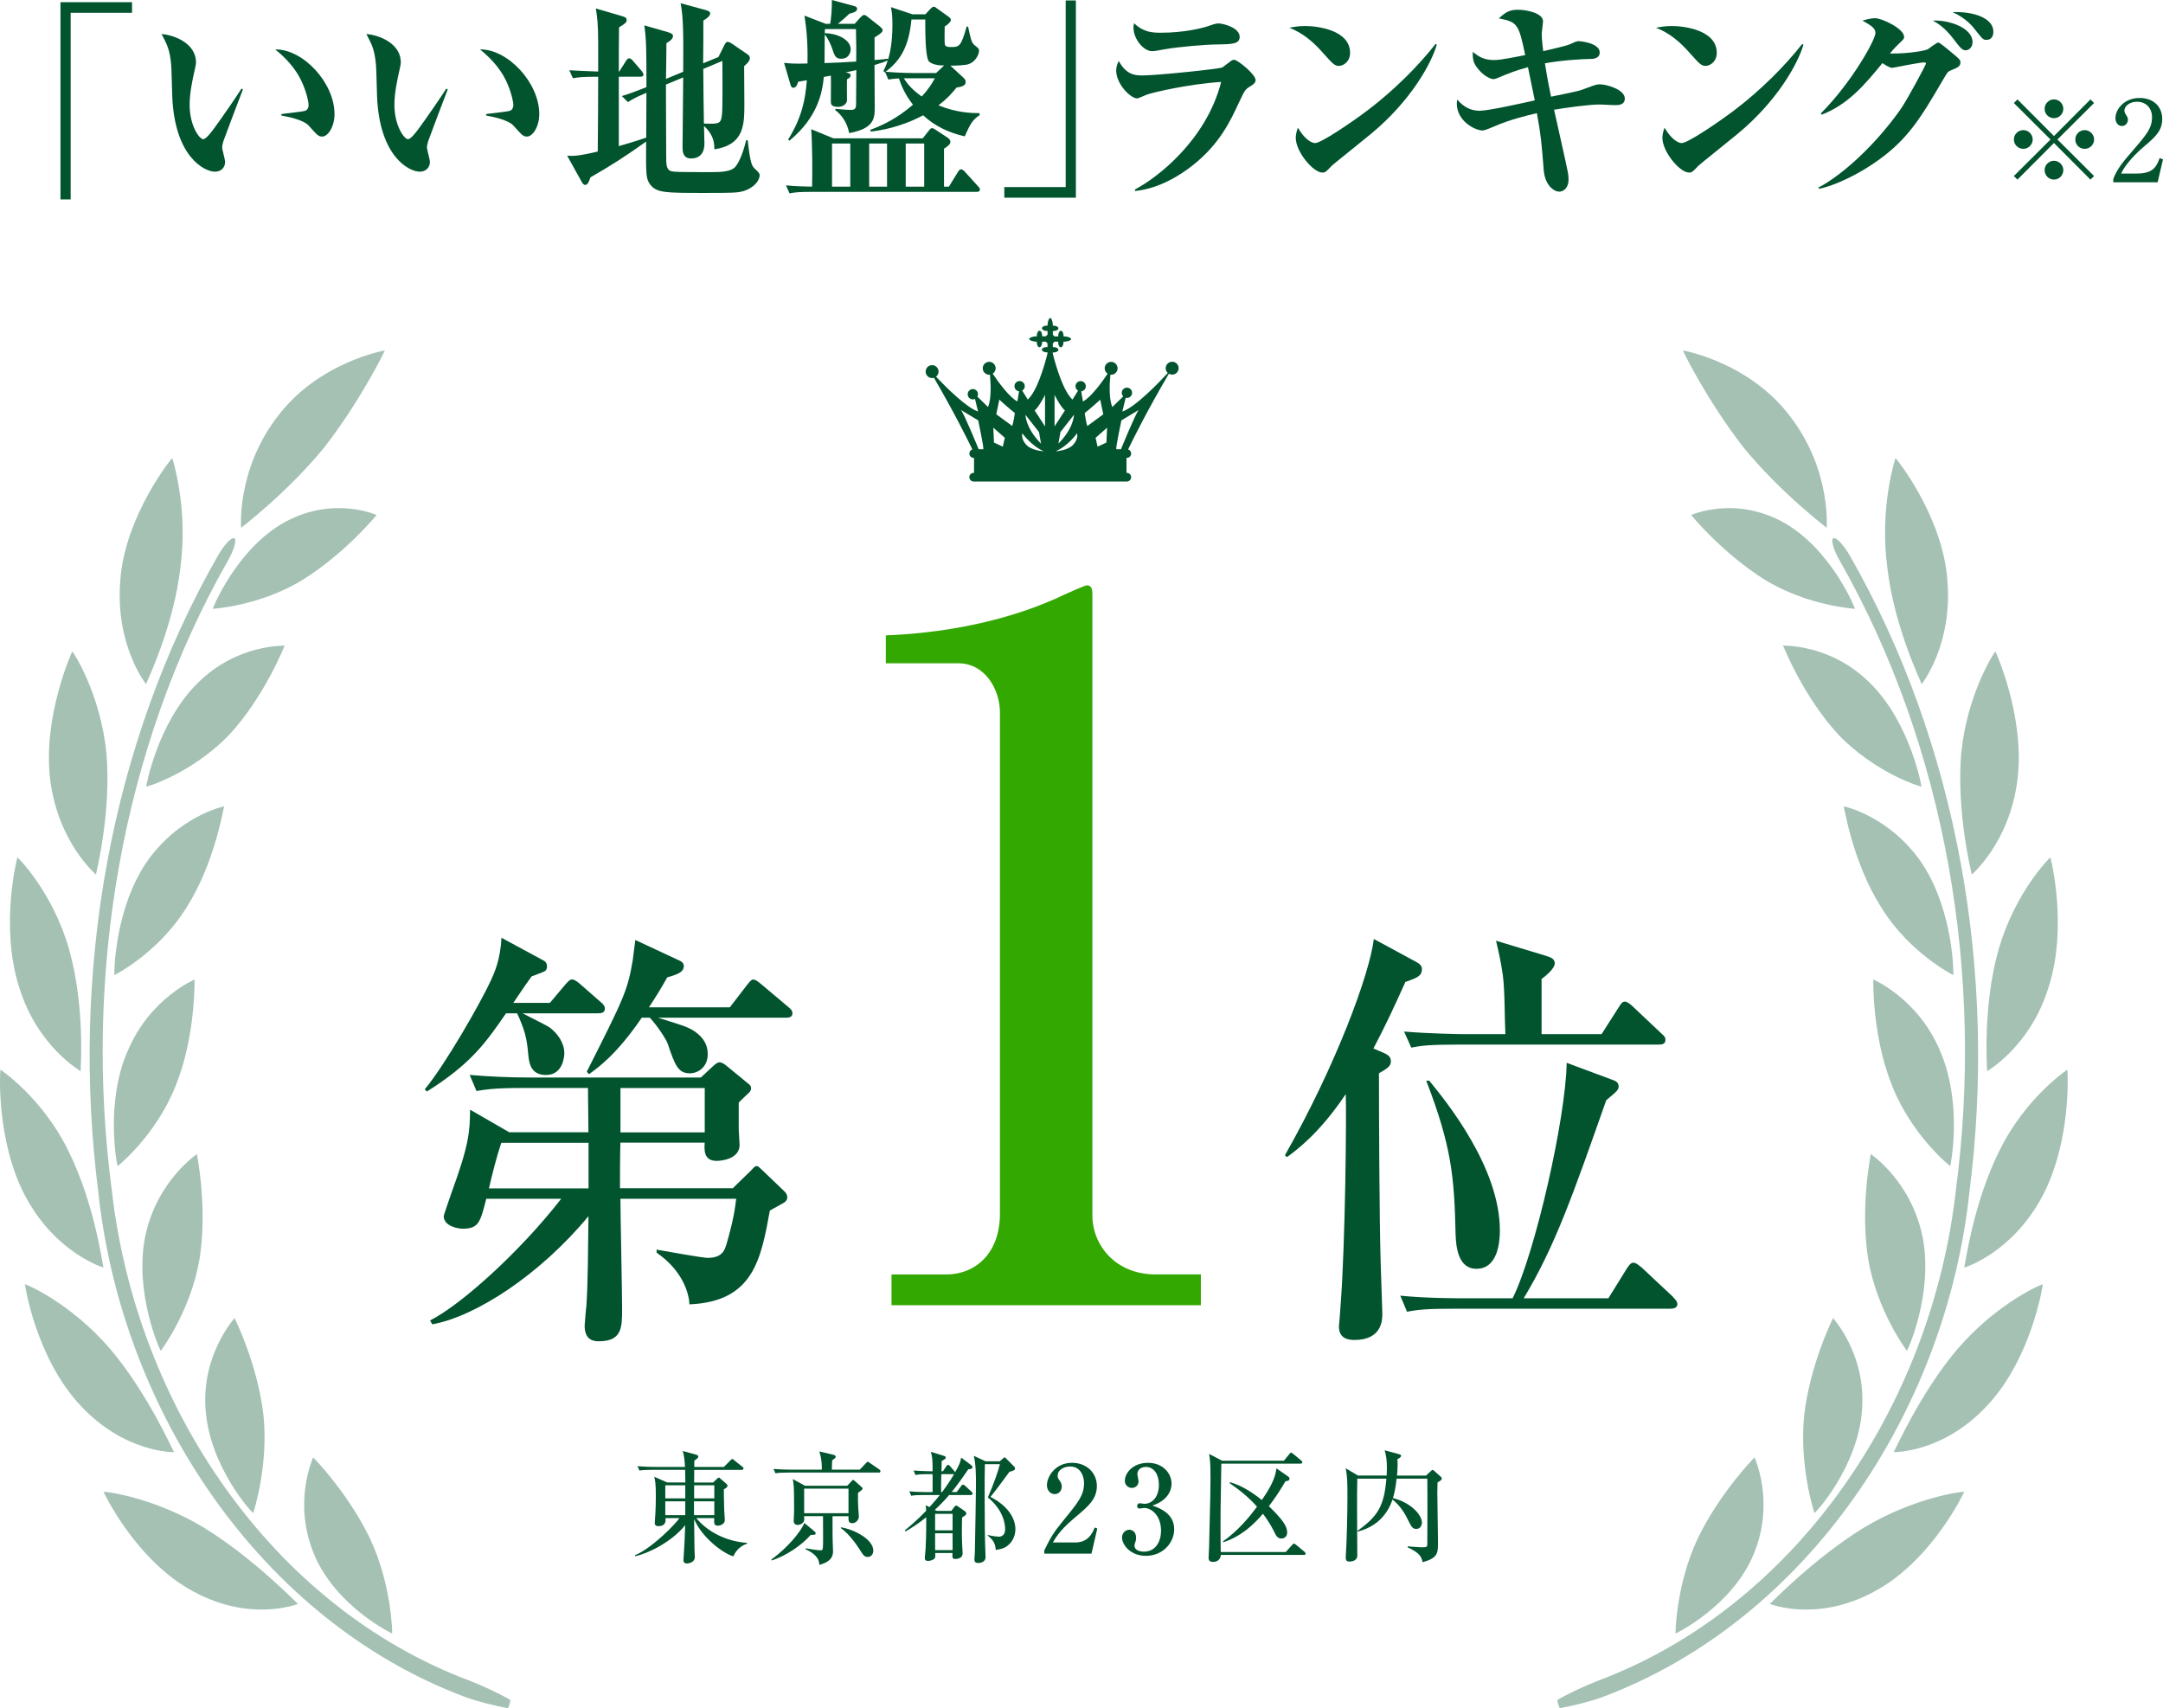 <?xml version="1.0" encoding="UTF-8"?>
<svg id="_レイヤー_2" data-name="レイヤー 2" xmlns="http://www.w3.org/2000/svg" viewBox="0 0 498.93 393.99">
  <defs>
    <style>
      .cls-1 {
        fill: #a4c1b4;
      }

      .cls-1, .cls-2, .cls-3 {
        stroke-width: 0px;
      }

      .cls-2 {
        fill: #01542e;
      }

      .cls-3 {
        fill: #33a801;
      }
    </style>
  </defs>
  <g id="text1">
    <g>
      <g>
        <g>
          <path class="cls-1" d="M74.77,103.23c-8.56,10.45-19.05,18.42-19.17,18.49.05.17-1.17-13.16,8.4-25.63,9.58-12.75,25.11-15.33,24.76-15.25-.05.26-5.73,11.79-13.99,22.38Z"/>
          <path class="cls-1" d="M41.64,130.73c-1.58,13.98-8,26.92-7.95,27.07,0-.02-7.15-8.95-5.95-23.82,1.03-15.01,11.99-28.47,11.99-28.32,0,.01,3.72,11.23,1.9,25.07Z"/>
          <path class="cls-1" d="M24.55,173.71c1.18,13.81-2.45,27.91-2.42,28.02.06,0-8.76-7.37-10.55-21.92-1.8-14.59,5.11-29.64,5.09-29.55.16.03,6.47,9.56,7.88,23.45Z"/>
          <path class="cls-1" d="M15.97,219.09c3.75,13.33,2.59,27.91,2.62,27.99.18.02-10-5.56-14.2-19.5-4.47-13.99-.41-29.93-.36-29.82.06,0,8.15,7.96,11.95,21.33Z"/>
          <path class="cls-1" d="M15.74,265.4c6.21,12.37,7.97,26.91,8.15,26.97-.03.01-10.82-3.19-17.9-16.18C-1.04,263.16.02,246.6.1,246.71c-.06,0,9.56,6.28,15.64,18.68Z"/>
          <path class="cls-1" d="M25.3,311c8.95,10.53,14.67,23.91,14.87,23.94.06,0-11.36.28-21.58-10.73-10.4-11.05-12.89-28.12-12.83-27.98.22-.07,10.41,4.24,19.54,14.77Z"/>
          <path class="cls-1" d="M47.02,352.35c11.71,7.21,21.56,17.57,21.72,17.6.05-.06-10.65,4.36-23.93-2.76-13.51-7.09-21.03-23.25-20.92-23.1.19-.12,11.31,1.15,23.13,8.26Z"/>
          <path class="cls-1" d="M65.72,120.41c-11.23,6.21-16.77,20.12-16.63,20.01-.06,0,10.9-.6,20.9-6.78,9.94-6.29,16.8-14.79,16.89-14.84.04.02-9.87-4.53-21.15,1.61Z"/>
          <path class="cls-1" d="M45.52,157.62c-9.29,9.24-11.84,23.91-11.8,23.81.15.08,10.48-3.02,19.09-11.88,8.33-9,12.78-20.6,12.86-20.64.13.08-10.94-.54-20.15,8.72Z"/>
          <path class="cls-1" d="M33.63,199.13c-7.32,10.99-7.35,25.87-7.23,25.78-.06,0,9.95-4.91,16.56-15.5,6.73-10.53,8.61-23.39,8.74-23.42-.04-.02-10.64,2.19-18.07,13.14Z"/>
          <path class="cls-1" d="M29.5,242.3c-5.4,12.23-2.43,26.79-2.38,26.67,0,0,8.69-6.82,13.35-18.4,4.71-11.58,4.39-24.58,4.4-24.66.16,0-10.22,4.21-15.36,16.39Z"/>
          <path class="cls-1" d="M33.48,285.26c-2.58,13,3.51,26.48,3.62,26.29-.01,0,6.77-8.92,8.89-20.93,1.97-11.94-.58-24.33-.57-24.44.09,0-9.27,6.11-11.94,19.08Z"/>
          <path class="cls-1" d="M47.44,325.24c.95,13.18,10.89,23.99,10.98,23.71,0,0,3.56-10.67,2.36-22.49-1.34-11.7-6.6-22.34-6.7-22.45.25-.12-7.68,8.18-6.65,21.23Z"/>
          <path class="cls-1" d="M72.39,358.37c5.03,12.23,18.22,18.5,18.06,18.4.07-.07-.1-11.32-5.12-21.94-5.08-10.5-12.97-18.6-13.1-18.68.1-.08-4.81,10.1.17,22.22Z"/>
          <path class="cls-1" d="M54.09,124.18c-.6-.42-2.27,1.33-3.75,3.85-25.06,43.77-34.09,96.56-27.67,146.89,5.39,50.61,37.48,98.76,84.5,116.45,2.67,1.02,7.21,2.15,9.97,2.62,0,0,.11,0,.38-.92.28-.93.19-.97.19-.97-2.44-1.46-6.6-3.35-9.2-4.37-45.8-17.09-77.14-63.5-82.73-113.27-6.55-49.49,2.21-101.88,26.72-145.02,1.45-2.5,2.14-4.87,1.59-5.25Z"/>
        </g>
        <g>
          <path class="cls-1" d="M402.19,103.23c8.56,10.45,19.05,18.42,19.17,18.49-.05.17,1.17-13.16-8.4-25.63-9.58-12.75-25.11-15.33-24.77-15.25.05.26,5.73,11.79,14,22.38Z"/>
          <path class="cls-1" d="M435.32,130.73c1.56,13.98,8,26.92,7.94,27.07,0-.02,7.16-8.95,5.94-23.82-1.03-15.01-11.98-28.47-11.98-28.32,0,0-3.73,11.23-1.9,25.07Z"/>
          <path class="cls-1" d="M452.39,173.71c-1.17,13.82,2.45,27.91,2.43,28.02-.06,0,8.76-7.37,10.54-21.92,1.81-14.59-5.11-29.64-5.09-29.55-.16.03-6.47,9.56-7.88,23.45Z"/>
          <path class="cls-1" d="M460.98,219.09c-3.75,13.33-2.59,27.91-2.6,27.99-.2.02,9.99-5.56,14.19-19.5,4.47-13.99.42-29.93.36-29.82-.04,0-8.15,7.96-11.94,21.33Z"/>
          <path class="cls-1" d="M461.2,265.4c-6.2,12.37-7.97,26.91-8.13,26.97.03.01,10.81-3.19,17.89-16.18,7.02-13.03,5.97-29.59,5.89-29.47.06,0-9.56,6.28-15.64,18.68Z"/>
          <path class="cls-1" d="M451.65,311c-8.95,10.53-14.66,23.91-14.86,23.94-.06,0,11.36.28,21.58-10.73,10.39-11.05,12.89-28.12,12.83-27.98-.22-.07-10.41,4.24-19.54,14.77Z"/>
          <path class="cls-1" d="M429.94,352.35c-11.71,7.21-21.56,17.57-21.72,17.6-.04-.06,10.66,4.37,23.93-2.76,13.51-7.09,21.03-23.25,20.92-23.1-.18-.12-11.3,1.15-23.13,8.26Z"/>
          <path class="cls-1" d="M411.24,120.41c11.23,6.21,16.78,20.12,16.63,20.01.07,0-10.9-.6-20.92-6.78-9.93-6.29-16.78-14.79-16.86-14.84-.05.02,9.86-4.53,21.15,1.61Z"/>
          <path class="cls-1" d="M431.43,157.62c9.29,9.24,11.84,23.91,11.8,23.81-.15.08-10.48-3.01-19.08-11.88-8.33-9-12.8-20.6-12.87-20.65-.13.08,10.94-.54,20.14,8.72Z"/>
          <path class="cls-1" d="M443.33,199.13c7.32,10.99,7.34,25.86,7.23,25.78.05,0-9.96-4.91-16.55-15.5-6.73-10.53-8.61-23.39-8.74-23.42.04-.02,10.62,2.19,18.07,13.14Z"/>
          <path class="cls-1" d="M447.46,242.3c5.4,12.23,2.43,26.79,2.38,26.67,0,0-8.69-6.82-13.34-18.4-4.72-11.58-4.39-24.57-4.39-24.66-.16,0,10.21,4.21,15.36,16.39Z"/>
          <path class="cls-1" d="M443.47,285.26c2.58,13-3.51,26.48-3.63,26.29.01,0-6.77-8.92-8.88-20.93-1.97-11.94.57-24.33.57-24.44-.08,0,9.27,6.11,11.94,19.08Z"/>
          <path class="cls-1" d="M429.51,325.24c-.97,13.18-10.91,23.99-10.99,23.71,0,0-3.55-10.67-2.36-22.49,1.34-11.7,6.59-22.34,6.69-22.45-.24-.12,7.69,8.18,6.65,21.23Z"/>
          <path class="cls-1" d="M404.56,358.37c-5.03,12.23-18.21,18.5-18.06,18.4-.07-.07.11-11.32,5.12-21.94,5.08-10.5,12.97-18.6,13.11-18.68-.11-.08,4.8,10.1-.17,22.22Z"/>
          <path class="cls-1" d="M422.86,124.18c.6-.42,2.27,1.33,3.76,3.85,25.06,43.77,34.1,96.56,27.66,146.89-5.38,50.61-37.46,98.76-84.49,116.45-2.67,1.02-7.21,2.15-9.98,2.62,0,0-.11,0-.38-.92-.28-.93-.19-.97-.19-.97,2.44-1.46,6.58-3.35,9.19-4.37,45.8-17.09,77.15-63.5,82.73-113.27,6.54-49.49-2.22-101.88-26.73-145.02-1.45-2.5-2.15-4.87-1.59-5.25Z"/>
        </g>
      </g>
      <g>
        <path class="cls-2" d="M16.3,2.95v43.05h-2.35V.5h16.51v2.45h-14.16Z"/>
        <path class="cls-2" d="M51.53,32.55c-.2.7-.29,1.1-.29,1.4,0,.55.69,2.9.69,3.35,0,1.4-.98,2.3-2.35,2.3-2.4,0-9.31-3.4-9.85-17.45-.05-1.15-.15-6.2-.25-7.25-.34-3.5-.88-4.5-2.21-7.05,3.48.3,7.94,2.45,7.94,6.5,0,.55-.15,1-.25,1.55-.69,3.05-1.22,5.7-1.22,8.3,0,4.7,2.21,7.9,3.14,7.9.64,0,1.86-1.6,2.55-2.55,1.67-2.25,5.34-7.6,6.27-9.1l.34.15c-.39.95-4.46,11.75-4.51,11.95ZM74.32,31.5c-.83,0-1.08-.25-3.09-2.5-1.27-1.45-5.24-2.15-6.32-2.35v-.35c.39-.05,4.95-.55,5.49-.75.29-.1.78-.45.78-1.35,0-.85-.69-4-2.35-6.85-1.67-2.8-3.92-4.8-5.34-5.95,6.42-.1,13.67,7.7,13.67,14.9,0,2.95-1.52,5.2-2.84,5.2Z"/>
        <path class="cls-2" d="M98.77,32.55c-.2.7-.29,1.1-.29,1.4,0,.55.69,2.9.69,3.35,0,1.4-.98,2.3-2.35,2.3-2.4,0-9.31-3.4-9.85-17.45-.05-1.15-.15-6.2-.25-7.25-.34-3.5-.88-4.5-2.21-7.05,3.48.3,7.94,2.45,7.94,6.5,0,.55-.15,1-.25,1.55-.69,3.05-1.22,5.7-1.22,8.3,0,4.7,2.21,7.9,3.14,7.9.64,0,1.86-1.6,2.55-2.55,1.67-2.25,5.34-7.6,6.27-9.1l.34.15c-.39.95-4.46,11.75-4.51,11.95ZM121.55,31.5c-.83,0-1.08-.25-3.09-2.5-1.27-1.45-5.24-2.15-6.32-2.35v-.35c.39-.05,4.95-.55,5.49-.75.29-.1.78-.45.78-1.35,0-.85-.69-4-2.35-6.85-1.67-2.8-3.92-4.8-5.34-5.95,6.42-.1,13.67,7.7,13.67,14.9,0,2.95-1.52,5.2-2.84,5.2Z"/>
        <path class="cls-2" d="M171.58,44.05c-1.42.45-3.18.45-9.02.45-9.06,0-11.12,0-12.59-1.95-.98-1.35-.98-2.2-.93-9.9-4.61,3.3-8.18,5.6-12.84,8.25-.39,1.15-.69,1.75-1.22,1.75-.39,0-.64-.4-.88-.85l-3.28-5.9c1.13.1,2.21.2,7.06-.95.05-5.75.1-11.5.1-17.25-3.58,0-4.51.1-5.83.35l-.83-1.85c1.18.1,5.24.25,6.66.3v-6.65c0-4.4-.25-6.1-.54-7.9l5.98,1.75c.74.2,1.13.4,1.13.95,0,.45-.29.8-1.76,1.65-.05,1.75-.05,7.95-.05,10.2h.1l1.52-2.4c.29-.45.49-.65.74-.65.29,0,.59.2.88.55l2.01,2.35c.25.3.44.65.44.9,0,.35-.44.45-.74.45h-4.95v16c1.08-.3,2.69-.75,6.32-1.95.05-7.4.05-8.2.05-10.35-2.01.85-3.14,1.4-4.26,2.15l-1.42-1.4c2.11-.65,2.74-.9,5.68-2.05,0-8.55,0-10.75-.49-14.25l5.39,1.55c.69.2,1.23.45,1.23.9,0,.75-.93,1.3-1.52,1.65,0,.35-.05,6.5-.1,8.25l3.97-1.65c.05-8.8.05-12.5-.59-15.8l5.54,1.5c.88.25,1.27.4,1.27.85,0,.4-.34.9-1.57,1.65,0,1.4,0,8.3-.05,9.85l3.53-1.45,1.32-2.65c.25-.5.49-.85.78-.85.25,0,.64.15,1.13.5l3.43,2.35c.39.25.59.5.59.9,0,.75-.98,1.55-1.32,1.85,0,1.25.05,7.25.05,8.6,0,4.9,0,9.5-6.91,10.6-.05-1.4-.05-3.2-2.4-5.4,0,.4.1,3.8.1,3.95,0,.7,0,3.55-3.09,3.55-1.96,0-1.96-1.8-1.96-2.7,0-2.3.15-13.45.15-16l-3.97,1.65v3.25c0,1.6.05,11.05.05,13.1s0,3.35,1.22,3.65c.74.15,1.57.2,9.11.2,2.3,0,4.31-.1,5.39-1,1.23-1.05,2.4-4.8,2.7-6.35h.39c.59,5.6,1.03,5.95,1.62,6.55.73.65,1.13,1.1,1.13,1.5,0,1.2-1.23,2.85-3.63,3.65ZM162.22,15.9c0,2,.1,10.8.15,12.6,3.53.1,3.92.1,4.16-2.05.2-1.4.1-10.2.1-12.4l-4.41,1.85Z"/>
        <path class="cls-2" d="M222.54,31.45c-3.58-.8-6.91-2.35-9.6-4.85-5.44,2.85-10,3.5-12.1,3.75l-.1-.4c2.99-1.1,6.27-2.7,9.85-5.8-2.11-2.7-2.84-4.9-3.23-6.05-1.32.05-1.81.15-2.45.25l-.74-1.75-.1.1-.29-.3c.29-.65.64-1.3.98-2.45-.83.35-1.08.45-3.04,1.05,0,1.4.05,8.25.05,9.8,0,2.5-.15,4.85-5.88,5.9-.25-1.1-.83-3.5-3.23-5.3l.05-.3c.98.1,2.65.25,3.58.25.83,0,1.18-.25,1.18-1.35,0-2.65.05-5.25.05-7.85-.39.1-2.06.5-2.45.55.88.2,1.13.25,1.13.7s-.39.65-.83.9c-.05.65,0,4.5,0,4.9-.05.75-.93,1.45-2.01,1.45-1.71,0-1.71-.7-1.71-1.3,0-.9.05-5.05,0-5.9l-1.62.3c-.34,3.45-1.32,9.25-7.94,14.7l-.29-.25c3.23-5.25,3.97-9.3,4.31-13.7-.44.1-1.08.2-2.01.35-.25,1-.69,1.4-1.08,1.4-.49,0-.64-.5-.74-.9l-1.42-4.85c1.81.2,2.7.2,5.39.15.15-5.35-.39-9.1-.69-11.05l4.9,1.9h1.03c.2-.95.44-3.55.39-5.5l5.14,1.4c.39.1.69.25.69.65,0,.7-1.13.95-1.76,1.1-.88.85-1.71,1.55-2.69,2.35h3.87l1.37-1.5c.29-.3.54-.55.83-.55.25,0,.54.2.83.45l2.79,2.2c.34.3.64.55.64.85,0,.25,0,.55-1.86,1.7v5.2c1.57-.1,2.16-.2,3.04-.3l.1.15c.39-1.35.98-3.75.98-8,0-2.2-.15-3-.34-4.05l4.95,1.65h2.99l1.22-1.3c.25-.25.49-.45.69-.45.25,0,.39.1.78.4l2.65,1.9c.25.2.54.4.54.75,0,.45-.78,1.15-1.42,1.5,0,.7-.1,3.7.05,4.2.15.55.93.55,1.37.55,1.86,0,2.35,0,3.63-4.7h.34c.74,3.4.83,3.75,1.71,4.45.59.45.83.65.83,1.1,0,.75-.83,2.95-3.09,3.25-1.52.2-3.28.2-3.53.2l3.04,2.8c.29.3.49.55.49,1,0,.9-1.18,1.1-2.11,1.25-1.08,1.35-2.21,2.6-4.17,4.1,4.17,1.7,7.64,1.8,9.46,1.8l.05.45c-1.52,1-2.16,1.9-3.43,4.9ZM225.28,44.25h-37.87c-2.99,0-4.07.1-5.29.35l-.83-1.85c2.4.25,4.21.25,6.03.3.1-3.4.05-9.9-.2-13.25l5.1,2.1h20.63l1.47-1.85c.2-.2.39-.5.64-.5.29,0,.59.2.88.4l2.74,1.8c.29.2.64.5.64,1,0,.45-.39.85-1.47,1.55v8.75h1.13l2.06-3.35c.25-.4.44-.65.73-.65.25,0,.64.25.88.55l3.04,3.35c.25.25.44.5.44.75,0,.5-.39.55-.74.55ZM197.45,6.7h-7.15c-.05.2-.05.7-.05.95,2.45,0,5.98,1.3,5.98,3.75,0,.25-.15,2.15-2.21,2.15-1.27,0-1.52-.65-2.16-2.6-.2-.55-.83-2.1-1.62-3l-.05,6.6c3.04-.1,3.87-.15,7.3-.35.05-2.3,0-5.35-.05-7.5ZM196.13,33.1h-4.21v9.95h4.21v-9.95ZM204.61,33.1h-4.12v9.95h4.12v-9.95ZM214.31,14.2q-.93-.85-.88-9.7h-3.19c-.59,6.25-2.55,9.5-5.98,12.05,3.28.3,6.52.3,6.86.3h4.8l1.86-1.75c-.83,0-2.5-.05-3.48-.9ZM210.24,18.05h-1.76c.44.7,1.52,2.4,4.12,4.2,1.67-1.75,2.5-3.2,3.04-4.2h-5.39ZM213.18,33.1h-4.26v9.95h4.26v-9.95Z"/>
        <path class="cls-2" d="M231.66,45.6v-2.45h14.16V.1h2.35v45.5h-16.51Z"/>
        <path class="cls-2" d="M288.25,20c-1.03.65-1.18.9-2.35,3.4-2.06,4.45-4.51,9.75-10.68,14.65-2.74,2.2-7.74,5.45-13.38,6l-.05-.35c5.1-2.65,16.46-11.35,19.89-24.8-7.25.45-15.78,2.4-17.2,2.95-.29.1-1.91.85-2.16.85-1.57,0-4.85-3.35-4.85-6.4,0-.85.2-1.45.59-2.25,1.76,3.35,4.02,3.35,5.49,3.35,3.23,0,17.44-1.45,18.42-1.85.34-.25,1.76-1.35,2.06-1.55.2-.15.39-.2.69-.2.74,0,4.9,3.35,4.9,4.65,0,.65-.44,1-1.37,1.55ZM280.95,10.25c-2.89,0-9.5.6-12.2,1.1-2.2.4-2.45.45-3.04.45-1.86,0-4.26-2.7-4.26-5.5,0-.3.05-.45.15-.95,2.11,2.1,4.31,2.2,6.17,2.2,5.44,0,9.65-1.1,10.68-1.45,1.13-.4,2.06-.7,2.5-.7,1.27,0,5,1,5,3.1,0,1.65-1.76,1.7-5,1.75Z"/>
        <path class="cls-2" d="M308.83,15.2c-.98,0-1.47-.55-3.53-2.85-2.35-2.7-4.8-4.75-7.89-5.95,1.03-.2,2.11-.4,3.67-.4,2.74,0,10.34.9,10.34,6.2,0,1.95-1.47,3-2.6,3ZM316.33,30.8c-1.42,1.2-8.82,7.1-9.11,7.4-1.37,1.45-1.52,1.6-2.21,1.6-2.11,0-6.12-4.8-6.12-8,0-.95.29-1.75.49-2.35,2.06,3.5,3.77,3.55,3.97,3.55,1.37,0,8.28-4.65,12.3-7.7,5.98-4.55,11.56-10.15,15.48-15.15l.29.15c-1.32,4.55-6.17,13.1-15.09,20.5Z"/>
        <path class="cls-2" d="M372.43,24.25c-.54,0-2.94-.15-3.43-.15-2.55,0-7.74.75-10.53,1.2.49,2.25,2.7,12,3.09,14,.25,1.1.25,1.9.25,2.2,0,1.6-.98,2.7-2.11,2.7-1.42,0-3.38-1.65-3.62-5.05-.49-6.1-.64-8-1.57-13.05-2.6.6-6.37,1.55-9.7,3-.44.2-2.35,1-2.79,1-1.76,0-5.98-2.15-5.98-6.2,0-.3.05-.55.1-.95,1.47,1.8,3.23,2.6,5.19,2.6s9.85-1.75,12.69-2.4c-.44-2.15-.69-3.4-1.57-7.65-2.79.75-4.31,1.35-6.91,2.45-.49.2-.78.3-1.08.3-.59,0-2.45-.75-3.97-2.95-.78-1.15-.78-2.1-.78-3.35,1.47,1.2,2.65,1.9,5,1.9,1.57,0,5.34-.8,7.1-1.15-1.47-7.1-1.76-7.65-6.08-8.45,1.57-1.45,2.45-2,4.41-2s5.78.75,5.78,2.65c0,.45-.29,2.45-.29,2.85,0,.6.05,1.9.34,4.05,2.06-.5,5.29-1.2,6.17-1.6,1.32-.6,1.47-.7,2.01-.7.69,0,4.85.5,4.85,2.6,0,1.5-1.76,1.5-2.16,1.5-1.47,0-6.37.25-10.48,1,.73,4.45,1.08,6.15,1.42,7.7,1.03-.2,5.63-1.15,6.52-1.4.59-.15,2.99-1.1,3.53-1.25.44-.15.78-.2,1.18-.2,1.67,0,5.78,1.25,5.78,3.25,0,1.55-1.47,1.55-2.35,1.55Z"/>
        <path class="cls-2" d="M393.41,15.2c-.98,0-1.47-.55-3.53-2.85-2.35-2.7-4.8-4.75-7.89-5.95,1.03-.2,2.11-.4,3.67-.4,2.74,0,10.34.9,10.34,6.2,0,1.95-1.47,3-2.6,3ZM400.9,30.8c-1.42,1.2-8.82,7.1-9.11,7.4-1.37,1.45-1.52,1.6-2.21,1.6-2.11,0-6.12-4.8-6.12-8,0-.95.29-1.75.49-2.35,2.06,3.5,3.77,3.55,3.97,3.55,1.37,0,8.28-4.65,12.3-7.7,5.98-4.55,11.56-10.15,15.48-15.15l.29.15c-1.32,4.55-6.17,13.1-15.09,20.5Z"/>
        <path class="cls-2" d="M449.95,16.25c-.64.25-.73.4-1.67,2-5.19,8.85-8.04,13.7-15.09,18.75-4.36,3.15-10,5.85-13.62,6.55l-.1-.3c5.49-2.85,13.18-9.9,18.86-17.95,1.76-2.5,5.93-10.45,5.93-10.6,0-.3-.29-.3-.44-.3-1.18,0-7.1,1.25-7.35,1.25-.59,0-1.71-.7-2.25-1.1-4.07,4.95-7.84,9.5-14.01,11.9l-.2-.3c7.06-7.05,12.59-16.95,12.59-18.55,0-1.1-.98-1.7-2.99-2.85,1.76-.55,2.79-.55,2.94-.55,1.52,0,6.66,2.4,6.66,4.3,0,.45-.1.55-1.37,1.75-.25.25-1.08,1.05-1.91,2.1,4.85.05,8.38-.75,8.77-1,.34-.25,2.06-1.55,2.4-1.55.39,0,3.53,2.7,4.07,3.15.78.7,1.03.9,1.03,1.45,0,.95-.69,1.2-2.25,1.85ZM453.43,11.6c-.78,0-1.27-.65-1.81-1.3-1.67-2.2-3.18-4.2-5.78-5.55,3.67-.2,9.16,1.65,9.16,4.95,0,1.3-.93,1.9-1.57,1.9ZM458.18,9.2c-.73,0-.88-.2-2.55-2.3-.39-.55-2.06-2.7-5.24-4.1,4.8-.2,9.41,1.35,9.41,4.5,0,.75-.25,1.9-1.62,1.9Z"/>
        <path class="cls-2" d="M465.36,41.43l-.83-.83,8.45-8.42-8.45-8.42.83-.83,8.42,8.45,8.42-8.45.83.83-8.45,8.42,8.45,8.42-.83.83-8.42-8.45-8.42,8.45ZM468.87,32.17c0,1.17-.96,2.16-2.16,2.16s-2.18-.96-2.18-2.16.99-2.16,2.18-2.16,2.16.99,2.16,2.16ZM475.94,25.1c0,1.14-.94,2.16-2.16,2.16s-2.16-.99-2.16-2.16.99-2.18,2.16-2.18,2.16.99,2.16,2.18ZM475.94,39.24c0,1.17-.94,2.18-2.16,2.18s-2.16-.99-2.16-2.18.99-2.16,2.16-2.16,2.16.99,2.16,2.16ZM483.04,32.17c0,1.17-.96,2.16-2.18,2.16s-2.16-.96-2.16-2.16.99-2.16,2.16-2.16,2.18.99,2.18,2.16Z"/>
        <path class="cls-2" d="M497.68,42.05h-10.22v-.7c.52-1.64,1.74-3.46,3.82-5.82,3.82-4.42,5.12-5.9,5.12-8.5,0-1.95-1.25-3.56-3.46-3.56-1.82,0-2.91,1.09-2.91,2.03,0,.08,0,.42.26.81.34.52.55.81.55,1.3,0,.78-.62,1.46-1.4,1.46-.91,0-1.48-.86-1.48-1.82,0-1.9,1.85-4.65,5.59-4.65,3.22,0,5.2,2.03,5.2,4.84,0,2.63-1.51,4.06-3.85,6.06-.88.73-4.32,3.67-5.62,6.53h3.59c3.64,0,4.5-1.4,5.28-3.56l.78.29-1.25,5.33Z"/>
      </g>
      <g>
        <path class="cls-2" d="M169.16,358.97c-2.14-.56-7.19-4.17-9.05-8.6,0,1.09.08,5.94.08,6.94,0,.28.08,1.57.08,1.85,0,1.2-1.43,1.46-1.78,1.46-.69,0-.85-.39-.85-.81,0-.17.05-.5.05-.67.16-2.21.3-5.1.36-7.36-3.07,3.84-8.56,6.55-11.55,7.17l-.05-.22c4.12-1.71,9.74-7.62,10.26-8.57h-3.21c.06.56.17,1.85-1.65,1.85-.82,0-.82-.53-.82-.76,0-.03.14-1.9.14-2.13.06-.92.11-2.44.11-3.95,0-2.97-.14-3.67-.38-4.56l2.99,1.32h4.2c-.03-.48-.05-2.83-.05-2.91h-7.57c-1.67,0-2.28.06-2.96.17l-.47-1.01c1.67.14,3.62.17,3.92.17h7.05c-.08-1.2-.17-2.6-.52-3.67l3.07.84c.19.06.52.17.52.45,0,.36-.77.84-.93.92v1.46h6.83l1.45-1.46c.17-.14.3-.36.47-.36s.3.14.49.31l1.84,1.46c.16.11.27.25.27.42,0,.25-.25.31-.41.31h-10.95l-.03,2.91h4.39l.91-.87c.14-.11.25-.25.38-.25.17,0,.3.17.44.28l1.26,1.09c.19.17.33.31.33.5,0,.39-.63.7-.85.81,0,1.01,0,2.52.08,4.76.03.39.14,2.3.14,2.35,0,.81-.82,1.29-1.67,1.29s-.82-.62-.77-1.74h-4.14c2.58,3.14,6.89,5.38,11.71,5.71v.2c-1.1.31-2.5,1.29-3.16,2.91ZM158.07,342.59h-4.61v3.02h4.61v-3.02ZM158.07,346.29h-4.61v3.19h4.61v-3.19ZM164.77,346.29h-4.69v3.19h4.69v-3.19ZM164.77,342.59h-4.66v3.02h4.66v-3.02Z"/>
        <path class="cls-2" d="M187,354.04c-1.95,2.24-5.6,4.82-9,5.88l-.08-.2c3.79-2.77,6.67-6.27,7.63-8.43l2.33,1.93c.14.11.27.28.27.45,0,.34-.33.36-1.15.36ZM202.69,339.65h-20.85c-1.67,0-2.28.06-2.96.17l-.47-1.01c1.67.14,3.62.17,3.92.17h7.24c.03-1.99-.22-3.05-.58-4.2l3.29.78c.08.03.49.14.49.42s-.22.42-.82.84c-.03.34-.08,1.85-.08,2.16h6.45l1.4-1.48c.3-.31.33-.34.44-.34s.14.03.58.34l2.08,1.43c.19.14.27.22.27.42,0,.25-.22.31-.41.31ZM197.91,344.33c-.03,1.26,0,2.3.06,3.58.03.28.14,1.6.14,1.88,0,.9-.82,1.54-1.51,1.54-.91,0-.91-.62-.88-1.62h-3.68c0,4.2,0,4.7.03,5.77,0,.36.08,1.88.08,2.18,0,.87,0,2.44-3.16,3.28-.03-.67-.08-2.18-3.18-3.61l.05-.2c1.65.28,2.83.45,3.35.45.38,0,.58-.06.6-.62.08-1.01.05-2.38.03-7.25h-4.36c.05.76.05.9-.05,1.15-.19.5-.82.87-1.43.87-.66,0-.93-.42-.93-.95,0-.14.03-.5.05-.7.05-.45.05-1.96.05-2.49,0-4.76-.08-5.15-.3-6.44l2.8,1.54h9.77l.99-1.06c.19-.2.25-.28.38-.28.08,0,.16.06.38.25l1.4,1.26c.27.25.38.34.38.5,0,.25-.63.67-1.07.98ZM195.72,343.35h-10.23v5.68h10.23v-5.68ZM200.16,359.11c-.77,0-1.01-.36-1.92-1.79-.22-.34-2.17-3.44-4.31-4.87l.05-.17c2.83.42,7.46,2.69,7.46,5.38,0,.73-.44,1.46-1.29,1.46Z"/>
        <path class="cls-2" d="M223.93,344.83h-4.99c-1.12,1.34-2.47,2.66-3.32,3.44l.47.22h3.35l.71-.95c.08-.11.25-.28.38-.28.16,0,.33.11.47.22l1.51,1.04c.19.14.38.31.38.56,0,.36-.38.56-.96.92-.03.7-.06,1.48-.06,3,0,.45,0,2.63.14,4.56,0,.2.03.62.03.76,0,1.26-1.54,1.26-1.7,1.26-.69,0-.69-.31-.63-1.37h-3.98c.03.78.03,1.06-.16,1.26-.38.42-1.12.56-1.51.56-.55,0-.74-.25-.74-.64,0-.22.17-1.9.19-2.27.14-2.91.16-5.94.14-7.17-1.89,1.57-3.62,2.6-4.77,3.28l-.19-.22c1.4-1.15,3.05-2.58,4.94-4.54-.03-.67-.05-.87-.11-1.29l.88.45c1.32-1.46,1.95-2.24,2.39-2.8h-3.65c-1.67,0-2.28.06-2.96.17l-.44-1.01c1.67.14,3.59.17,3.9.17h1.48v-4.14h-.99c-1.67,0-2.28.06-2.96.2l-.44-1.04c1.65.14,3.59.17,3.9.17h.49c0-2.32-.03-3.33-.41-4.48l3.07.95c.11.03.36.11.36.36,0,.28-.08.34-.93.81,0,.08-.03,1.57-.05,2.35h.36l.74-1.12c.14-.2.25-.34.41-.34.22,0,.41.22.49.31l.93,1.09c.11.11.17.2.22.31,1.12-2.02,1.18-2.27,1.4-3.39l2.33,1.76c.16.14.27.28.27.48,0,.31-.22.39-.96.45-1.84,2.72-3.07,4.31-3.84,5.26h1.15l1.04-1.37c.11-.14.22-.34.41-.34s.36.14.52.28l1.45,1.34c.19.17.27.31.27.45,0,.25-.22.31-.41.31ZM219.73,349.17h-4.03v3.81h4.03v-3.81ZM219.73,353.65h-4.03v3.89h4.03v-3.89ZM219.9,340.02h-2.77c-.05,2.21-.08,3-.05,4.14h.22c1.34-1.79,2.17-3.11,2.77-4.14h-.16ZM231.89,356.87c-.8.42-1.56.53-2.2.62-.14-1.62-.63-2.32-1.89-3.33l.05-.11c1.07.28,2.22.39,2.52.39,1.48,0,1.48-1.48,1.48-1.71,0-.78-.14-4.2-3.98-7.34,1.34-3.11,2.44-6.22,2.77-7.67h-3.46c-.06,1.85-.06,4.26-.06,6.16,0,7.87.06,11.48.19,14.53.03.39.03.67.03.73,0,1.12-1.12,1.37-1.7,1.37-.52,0-.88-.14-.88-.87,0-.25.11-1.32.11-1.54.11-4.9.25-14.78.25-15.65,0-2.04,0-4.59-.49-6.66l2.69,1.26h3.29l.74-.64c.11-.11.25-.25.38-.25s.27.17.41.31l1.73,1.74c.17.14.27.36.27.53,0,.31-.33.5-1.29.73-.47.64-3.38,4.62-4.39,5.8,3.92,1.99,5.76,4.84,5.76,7.45,0,1.9-1.04,3.44-2.36,4.17Z"/>
        <path class="cls-2" d="M240.89,357.57c1.51-3.02,2-3.95,4.44-6.92,3.51-4.31,4.72-5.8,4.72-8.62,0-1.26-.63-3.78-3.21-3.78-1.34,0-2.88.7-2.88,2.16,0,.45.11.59.52,1.18.16.22.44.7.44,1.29,0,.87-.63,1.74-1.62,1.74-1.07,0-1.81-.95-1.81-2.04,0-1.99,1.92-5.18,5.79-5.18,3.48,0,5.73,2.44,5.73,5.32,0,3.05-1.92,4.68-5.1,7.34-1.37,1.18-3.54,3-5.05,5.71h5.21c2.72,0,3.81-1.82,4.44-3.44l.6.22-1.34,5.8h-10.89v-.76Z"/>
        <path class="cls-2" d="M270.85,352.67c0,3.25-2.69,6.19-6.53,6.19-3.54,0-5.51-2.52-5.51-4.26,0-.98.8-1.76,1.7-1.76.58,0,1.54.42,1.54,1.82,0,.36-.03.7-.17,1.04-.11.25-.19.5-.19.76,0,1.18,1.34,1.43,2.17,1.43,2.77,0,3.95-2.41,3.95-4.84,0-3.39-2.11-5.24-3.92-5.24-.14,0-.82.14-.99.14-.36,0-.6-.14-.6-.56,0-.36.22-.67.63-.67.14,0,.85.14.99.14,1.92,0,3.4-1.65,3.4-4.42,0-2.27-1.1-4.09-2.99-4.09-1.24,0-1.98.73-1.98,1.65,0,.25.27,1.4.27,1.65,0,1.01-.77,1.54-1.54,1.54-.82,0-1.62-.64-1.62-1.62,0-1.85,1.89-4.17,5.35-4.17s5.43,2.46,5.43,4.82c0,1.4-.77,3.84-4.42,5.04,1.56.53,5.02,1.79,5.02,5.43Z"/>
        <path class="cls-2" d="M300.73,358.64h-19.12c-.08,1.06-.8,1.62-1.81,1.62s-1.02-.67-1.02-.98c0-.36.11-2.02.11-2.35.3-12.54.33-13.13.33-15.9,0-3.72-.11-4.45-.33-5.68l3.02,1.57h14.24l1.24-1.51c.27-.31.3-.34.44-.34.11,0,.19.03.52.31l1.78,1.48c.17.14.27.28.27.42,0,.28-.25.31-.41.31h-18.27c-.19,10.56-.19,11.7-.19,14.87,0,2.07.03,3.92.06,5.52h14.98l1.45-1.6c.19-.22.33-.34.44-.34.19,0,.41.2.52.28l1.92,1.6c.11.08.25.28.25.45,0,.25-.22.28-.41.28ZM296.53,341.64c-.99,1.65-2.14,3.56-3.84,5.77.6.59,2.69,2.58,3.59,4.09.36.62.63,1.23.63,1.96,0,1.12-.85,1.4-1.34,1.4-.91,0-1.21-.62-1.78-1.79-.66-1.32-1.62-2.8-2.47-3.92-3.87,4.54-7.05,5.85-9.14,6.58l-.08-.22c3.57-2.44,6.45-6.08,7.85-7.98-1.84-2.13-4.03-3.86-6.34-5.46l.11-.2c2.69.78,5.13,2.32,7.33,4.12,2.11-3.02,3.13-5.15,3.38-7.31l2.72,1.9c.08.06.3.22.3.48,0,.48-.49.53-.91.59Z"/>
        <path class="cls-2" d="M313.08,341.03c-.05,1.88-.05,4.59-.05,6.86,0,1.74.05,9.38.05,10.95,0,.98-.96,1.34-1.81,1.34-.58,0-.85-.22-.85-.9,0-.14.03-.59.03-.76.19-2.46.36-9.77.36-12.94s0-5.07-.41-6.92l2.85,1.68h6.61c.03-.36.05-1.37.05-1.76,0-1.68-.14-2.8-.52-4.06l3.35.9c.19.06.44.14.44.34,0,.34-.36.56-.85.81.03.34.05.73.05,1.34,0,.81-.08,1.99-.14,2.44h6.69l.99-.92c.17-.17.41-.39.52-.39.14,0,.33.17.52.34l1.32,1.18c.17.17.3.28.3.48,0,.39-.77.76-.99.87-.03.62-.05,1.71-.05,2.38,0,1.76.16,9.58.16,11.17,0,2.86,0,3.86-3.54,4.87-.3-1.32-.71-2.16-3.48-3.44l.05-.22c.47.03,2.63.22,3.1.22,1.29,0,1.4-.06,1.4-.78,0-1.18.03-6.44.03-7.53,0-1.15,0-6.97-.03-7.53h-7.08c-.25,2.18-.49,3.33-.85,4.48,4.39,1.12,6.69,4.03,6.69,5.66,0,.39-.22,1.46-1.29,1.46-.91,0-1.15-.5-2.08-2.38-.33-.7-1.51-2.94-3.43-4.4-.22.73-.66,1.82-1.43,2.94-2.25,3.3-5.43,4.14-6.56,4.45l-.08-.17c4.58-3.25,6.17-5.63,6.67-12.04h-6.72Z"/>
      </g>
      <g>
        <path class="cls-2" d="M138.02,233.72h-17.48c4.91,2.51,5.99,3.01,6.68,3.61,1.18,1,2.95,3.01,2.95,5.61,0,.5-.2,5.01-4.22,5.01-3.63,0-3.93-2.91-4.12-4.91-.29-3.51-.79-5.51-2.55-9.32h-2.55c-4.71,6.81-8.05,11.62-18.26,18.04l-.49-.5c4.81-5.81,12.96-20.14,15.22-25.05.79-1.7,2.26-4.91,2.46-9.92l9.82,5.31c.69.4.69,1.1.69,1.3,0,.6-.2,1-.69,1.2s-2.46,1-2.85,1.1c-1.18,1.6-1.57,2.2-4.22,6.11h8.44l3.54-4.21c.49-.5.98-1.2,1.57-1.2.49,0,1.18.5,1.77,1l4.81,4.21c.49.4.98.9.98,1.5,0,1-.79,1.1-1.47,1.1ZM181.12,277.21c-.39.3-3.04,1.7-3.54,2-2.06,11.32-3.83,21.04-18.56,21.64,0-1.5-.88-7.32-7.56-11.92v-.7c2.85.5,10.6,1.9,11.78,1.9,3.44,0,3.93-1.9,4.32-3.11,1.38-4.71,1.96-7.82,2.26-10.52h-26.71c0,3.61.39,21.34.39,25.35,0,4.31,0,7.52-5.4,7.52-1.37,0-3.24-.4-3.24-3.61,0-.1.29-3.91.39-4.41.39-5.51.39-13.93.49-20.84-11.19,13.53-26.02,23.15-36.04,24.95l-.49-.9c7.17-3.61,20.82-15.93,30.24-28.06h-17.28c-1.38,5.31-1.67,6.91-5.5,6.91-.79,0-4.32-.5-4.32-2.91,0-.2,1.18-3.61,1.77-5.31,4.22-11.52,4.22-14.23,4.32-19.24l9.03,5.21h18.26l-.1-10.22h-15.12c-6.77,0-8.64.4-10.6.7l-1.57-3.71c4.61.4,9.33.6,13.94.6h39.38l3.14-2.91c.39-.3.79-.6,1.18-.6.49,0,1.08.4,1.47.7l5.01,4.11c.39.3.79.6.79,1.2,0,.5-.29.8-.49,1-.29.3-2.06,1.9-2.36,2.3v6.21c0,.3.2,3.21.2,3.51,0,3.31-4.22,3.71-5.3,3.71-3.04,0-2.85-2.61-2.75-4.21h-19.44c-.1,3.31-.1,6.71-.1,10.52h26.02l4.22-4.11c.39-.4.79-1,1.28-1s.98.7,1.47,1.1l4.81,4.61c.49.4.79,1,.79,1.4,0,.5-.1.8-.49,1.1ZM135.76,263.59h-20.13c-1.08,3.21-2.06,7.11-2.85,10.52h22.98v-10.52ZM181.32,234.73h-29.56c4.32,1.4,6.87,2,8.54,3.21,1.96,1.4,2.95,3.01,2.95,5.21,0,2.91-2.16,4.41-4.12,4.41-2.75,0-3.44-1.9-5.11-6.81-.39-1.1-2.36-4.11-4.12-6.01h-1.87c-5.89,8.62-10.11,11.52-12.18,13.03l-.49-.6c8.44-16.73,9.43-18.64,10.6-25.75.1-.7.49-3.91.59-4.61l10.31,4.81c.49.2.88.7.88,1.1,0,1.3-.88,1.9-3.83,2.71-1.57,2.81-2.65,4.51-4.22,6.91h18.66l3.93-5.11c.88-1.1,1.08-1.3,1.47-1.3.49,0,.88.3,1.87,1.1l6.19,5.21c.49.4.98.8.98,1.5,0,.9-.88,1-1.47,1ZM162.56,250.96h-19.44v10.22h19.44v-10.22Z"/>
        <path class="cls-3" d="M205.63,293.96h12.62c6.74,0,12.4-4.88,12.4-13.99v-115.66c0-5.33-3.48-11.32-9.57-11.32h-16.75v-6.44c22.63-.89,36.55-7.33,39.6-8.66.87-.44,6.31-2.89,6.75-2.89,1.09,0,1.3.89,1.3,2.22v143.19c0,6.66,5.22,13.54,14.58,13.54h10.44v7.1h-71.36v-7.1Z"/>
        <path class="cls-2" d="M324.16,226.51c-2.55,5.71-4.62,10.12-7.36,15.33l2.36,1c1.08.5,1.67.9,1.67,2s-.98,1.7-2.75,2.71c0,11.02.1,33.37.39,43.59l.39,11.82c0,1.4,0,6.11-6.48,6.11-1.67,0-3.53-.5-3.53-3.11,0-.1.39-4.51.39-5.01,1.08-14.23,1.37-43.59,1.18-48.6-6.09,9.12-11.49,13.03-13.55,14.53l-.49-.4c11.78-20.74,19.54-41.79,20.52-49.9l9.62,5.21c.79.4,1.47.9,1.47,1.7,0,1.6-.98,2-3.83,3.01ZM385.34,301.86h-50.08c-6.09,0-8.15.2-10.7.7l-1.57-3.71c5.99.6,12.96.6,14.04.6h11.88c5.2-10.42,12.27-41.58,12.47-54.31l10.51,3.91c.59.2,1.47.5,1.47,1.5,0,.8-.29,1.1-2.85,3.21-7.56,21.44-11.78,33.67-19.05,45.69h19.54l4.22-6.81c.49-.7.88-1.4,1.57-1.4s1.67,1,1.87,1.1l7.17,6.71c.1.2,1.08,1,1.08,1.7,0,.9-.79,1.1-1.57,1.1ZM382.68,240.94h-46.54c-6.09,0-8.15.2-10.6.7l-1.67-3.71c5.99.5,12.96.6,14.04.6h9.33c-.2-3.81-.1-9.92-.59-13.63-.49-3.41-1.08-5.81-1.57-7.92l11.29,3.41c1.28.4,2.26.7,2.26,1.8,0,1.3-2.36,3.11-3.04,3.61v12.73h13.84l3.83-6.01c.59-.9.88-1.5,1.57-1.5.49,0,1.38.7,1.77,1.1l6.58,6.21c.69.6.98.9.98,1.5,0,1-.79,1.1-1.47,1.1ZM340.56,292.65c-4.22,0-4.71-5.01-4.81-8.02-.29-13.03-.88-20.14-6.77-35.37h.69c4.03,4.91,16.3,20.04,16.3,34.57,0,2.91-.59,8.82-5.4,8.82Z"/>
      </g>
      <path class="cls-2" d="M270.37,83.44c-.82,0-1.49.67-1.49,1.49,0,.44.19.83.49,1.1-2.2,2.38-7.5,7.88-10.49,8.9l.78-3.18c.09.02.19.04.28.04.66,0,1.19-.53,1.19-1.19s-.53-1.19-1.19-1.19-1.19.53-1.19,1.19c0,.32.13.62.34.83l-2.51,2.45c-.83-1.87-.65-5.45-.45-7.46.06,0,.11.02.17.02.82,0,1.49-.67,1.49-1.49s-.67-1.49-1.49-1.49-1.49.67-1.49,1.49c0,.52.27.98.68,1.25-1.27,1.89-3.78,5.37-5.69,6.41-.13-.75-.29-1.64-.4-2.34.6-.07,1.06-.57,1.06-1.18,0-.66-.53-1.19-1.19-1.19s-1.19.53-1.19,1.19c0,.44.24.81.59,1.02-.37.62-.86,1.41-1.29,2.06-2.09-1.97-3.71-7.34-4.54-10.59,0-.09,0-.19,0-.29.08,0,.17,0,.26,0,.45,0,1.03-.25,1.04-.6h0c0-.36-.59-.62-1.03-.62h-.26c0-.08,0-.17,0-.26,0-.03,0-.06,0-.09,0-.21,0-.39,0-.54.15-.09.27-.22.36-.37h.55s.12,0,.33,0c0,.08,0,.16,0,.26,0,.45.25,1.04.6,1.04h0c.35,0,.61-.59.61-1.04v-.26c.08,0,.17,0,.26,0,.45,0,1.5-.25,1.51-.6h0c0-.36-1.06-.62-1.5-.62h-.26c0-.09,0-.18,0-.26,0-.45-.25-1.03-.6-1.04h0c-.35,0-.61.59-.61,1.04v.26c-.09,0-.18,0-.26,0-.05,0-.1,0-.16,0-.09,0-.26,0-.46,0-.09-.15-.22-.27-.37-.37,0-.33,0-.64,0-.88.08,0,.16,0,.25,0,.45,0,1.03-.25,1.04-.6h0c0-.36-.59-.62-1.03-.62h-.26c0-.08,0-.17,0-.26,0-.45-.25-1.5-.6-1.51h0c-.35,0-.61,1.06-.61,1.5v.26c-.09,0-.18,0-.26,0-.45,0-1.03.25-1.04.6h0c0,.36.59.62,1.03.62h.26c0,.09,0,.18,0,.26,0,.05,0,.11,0,.16v.46c-.15.09-.28.22-.37.36-.33,0-.64,0-.88,0,0-.08,0-.17,0-.25,0-.45-.25-1.03-.6-1.04h0c-.35,0-.61.59-.61,1.04v.26c-.09,0-.18,0-.26,0-.45,0-1.5.25-1.51.6h0c0,.36,1.06.62,1.5.62h.26c0,.08,0,.17,0,.26,0,.45.25,1.04.6,1.04h0c.35,0,.61-.59.61-1.04v-.26c.08,0,.17,0,.26,0,.05,0,.11,0,.16,0h.46c.09.15.22.28.37.37v.55s0,.12,0,.33c-.09,0-.17,0-.26,0-.45,0-1.03.25-1.04.6h0c0,.36.59.62,1.03.62h.26c0,.09,0,.18,0,.26,0,.01,0,.03,0,.05-.83,3.26-2.44,8.61-4.53,10.58-.43-.66-.92-1.45-1.29-2.06.35-.21.59-.59.59-1.02,0-.66-.53-1.19-1.19-1.19s-1.19.53-1.19,1.19c0,.61.47,1.11,1.06,1.18-.11.71-.26,1.6-.39,2.34-1.91-1.03-4.42-4.52-5.69-6.41.41-.27.68-.73.68-1.25,0-.82-.67-1.49-1.49-1.49s-1.49.67-1.49,1.49.67,1.49,1.49,1.49c.06,0,.11-.01.17-.02.19,2.02.38,5.6-.45,7.46l-2.44-2.39c.09-.16.14-.35.14-.55,0-.66-.53-1.19-1.19-1.19s-1.19.53-1.19,1.19.53,1.19,1.19,1.19c.18,0,.34-.04.49-.11l.71,2.91c-2.67-.91-7.19-5.4-9.69-8.04.35-.27.58-.69.58-1.17,0-.82-.67-1.49-1.49-1.49s-1.49.67-1.49,1.49.67,1.49,1.49,1.49c.15,0,.28-.03.42-.07,4.6,7.87,7.75,14.22,8.87,16.53-.4.13-.7.51-.7.95,0,.56.45,1.01,1.01,1.01h.07v3.44h-.07c-.56,0-1.01.45-1.01,1s.45,1.01,1.01,1.01h35.31c.55,0,1-.45,1-1.01s-.45-1-1-1h-.07v-3.44h.07c.55,0,1-.45,1-1.01,0-.45-.29-.82-.7-.95,1.16-2.4,4.51-9.16,9.41-17.46.22.13.48.21.76.21.82,0,1.49-.67,1.49-1.49s-.67-1.49-1.49-1.49ZM226.83,103.62h-1.09s-3.28-8.06-4.08-9.05l3.98,2.39s1.29,6.07,1.19,6.66ZM231.31,103.02l-2.03-.94-.16-3.44,2.66,2.34-.47,2.03ZM233.49,98.25l-3.68-2.69s.4-1.89.7-3.38c0,0,2.29,2.09,3.58,3.08,0,0-.3,2.19-.6,2.98ZM239.66,99.66l.47,2.66c-3.59-3.59-3.59-6.64-3.59-6.64l3.12,3.98ZM236.69,102.56c-1.26-1.41-.88-2.61-.88-2.61,0,0,2.16,2.97,4.96,4.13,0,0-2.82-.11-4.08-1.52ZM241.05,98.35c-.5-.8-2.39-3.68-2.39-3.68,1-.8,2.39-3.58,2.39-3.58v7.26ZM247.73,95.67s0,3.05-3.59,6.64l.47-2.66,3.12-3.98ZM243.25,91.09s1.39,2.78,2.39,3.58c0,0-1.89,2.89-2.39,3.68v-7.26ZM247.57,102.56c-1.26,1.41-4.08,1.52-4.08,1.52,2.81-1.15,4.96-4.13,4.96-4.13,0,0,.38,1.2-.88,2.61ZM250.21,95.27c1.29-1,3.58-3.08,3.58-3.08.3,1.49.7,3.38.7,3.38l-3.68,2.69c-.3-.79-.6-2.98-.6-2.98ZM255.21,102.08l-2.03.94-.47-2.03,2.66-2.34-.16,3.44ZM258.57,103.62h-1.09c-.1-.6,1.19-6.66,1.19-6.66l3.98-2.39c-.8,1-4.08,9.05-4.08,9.05Z"/>
    </g>
  </g>
</svg>